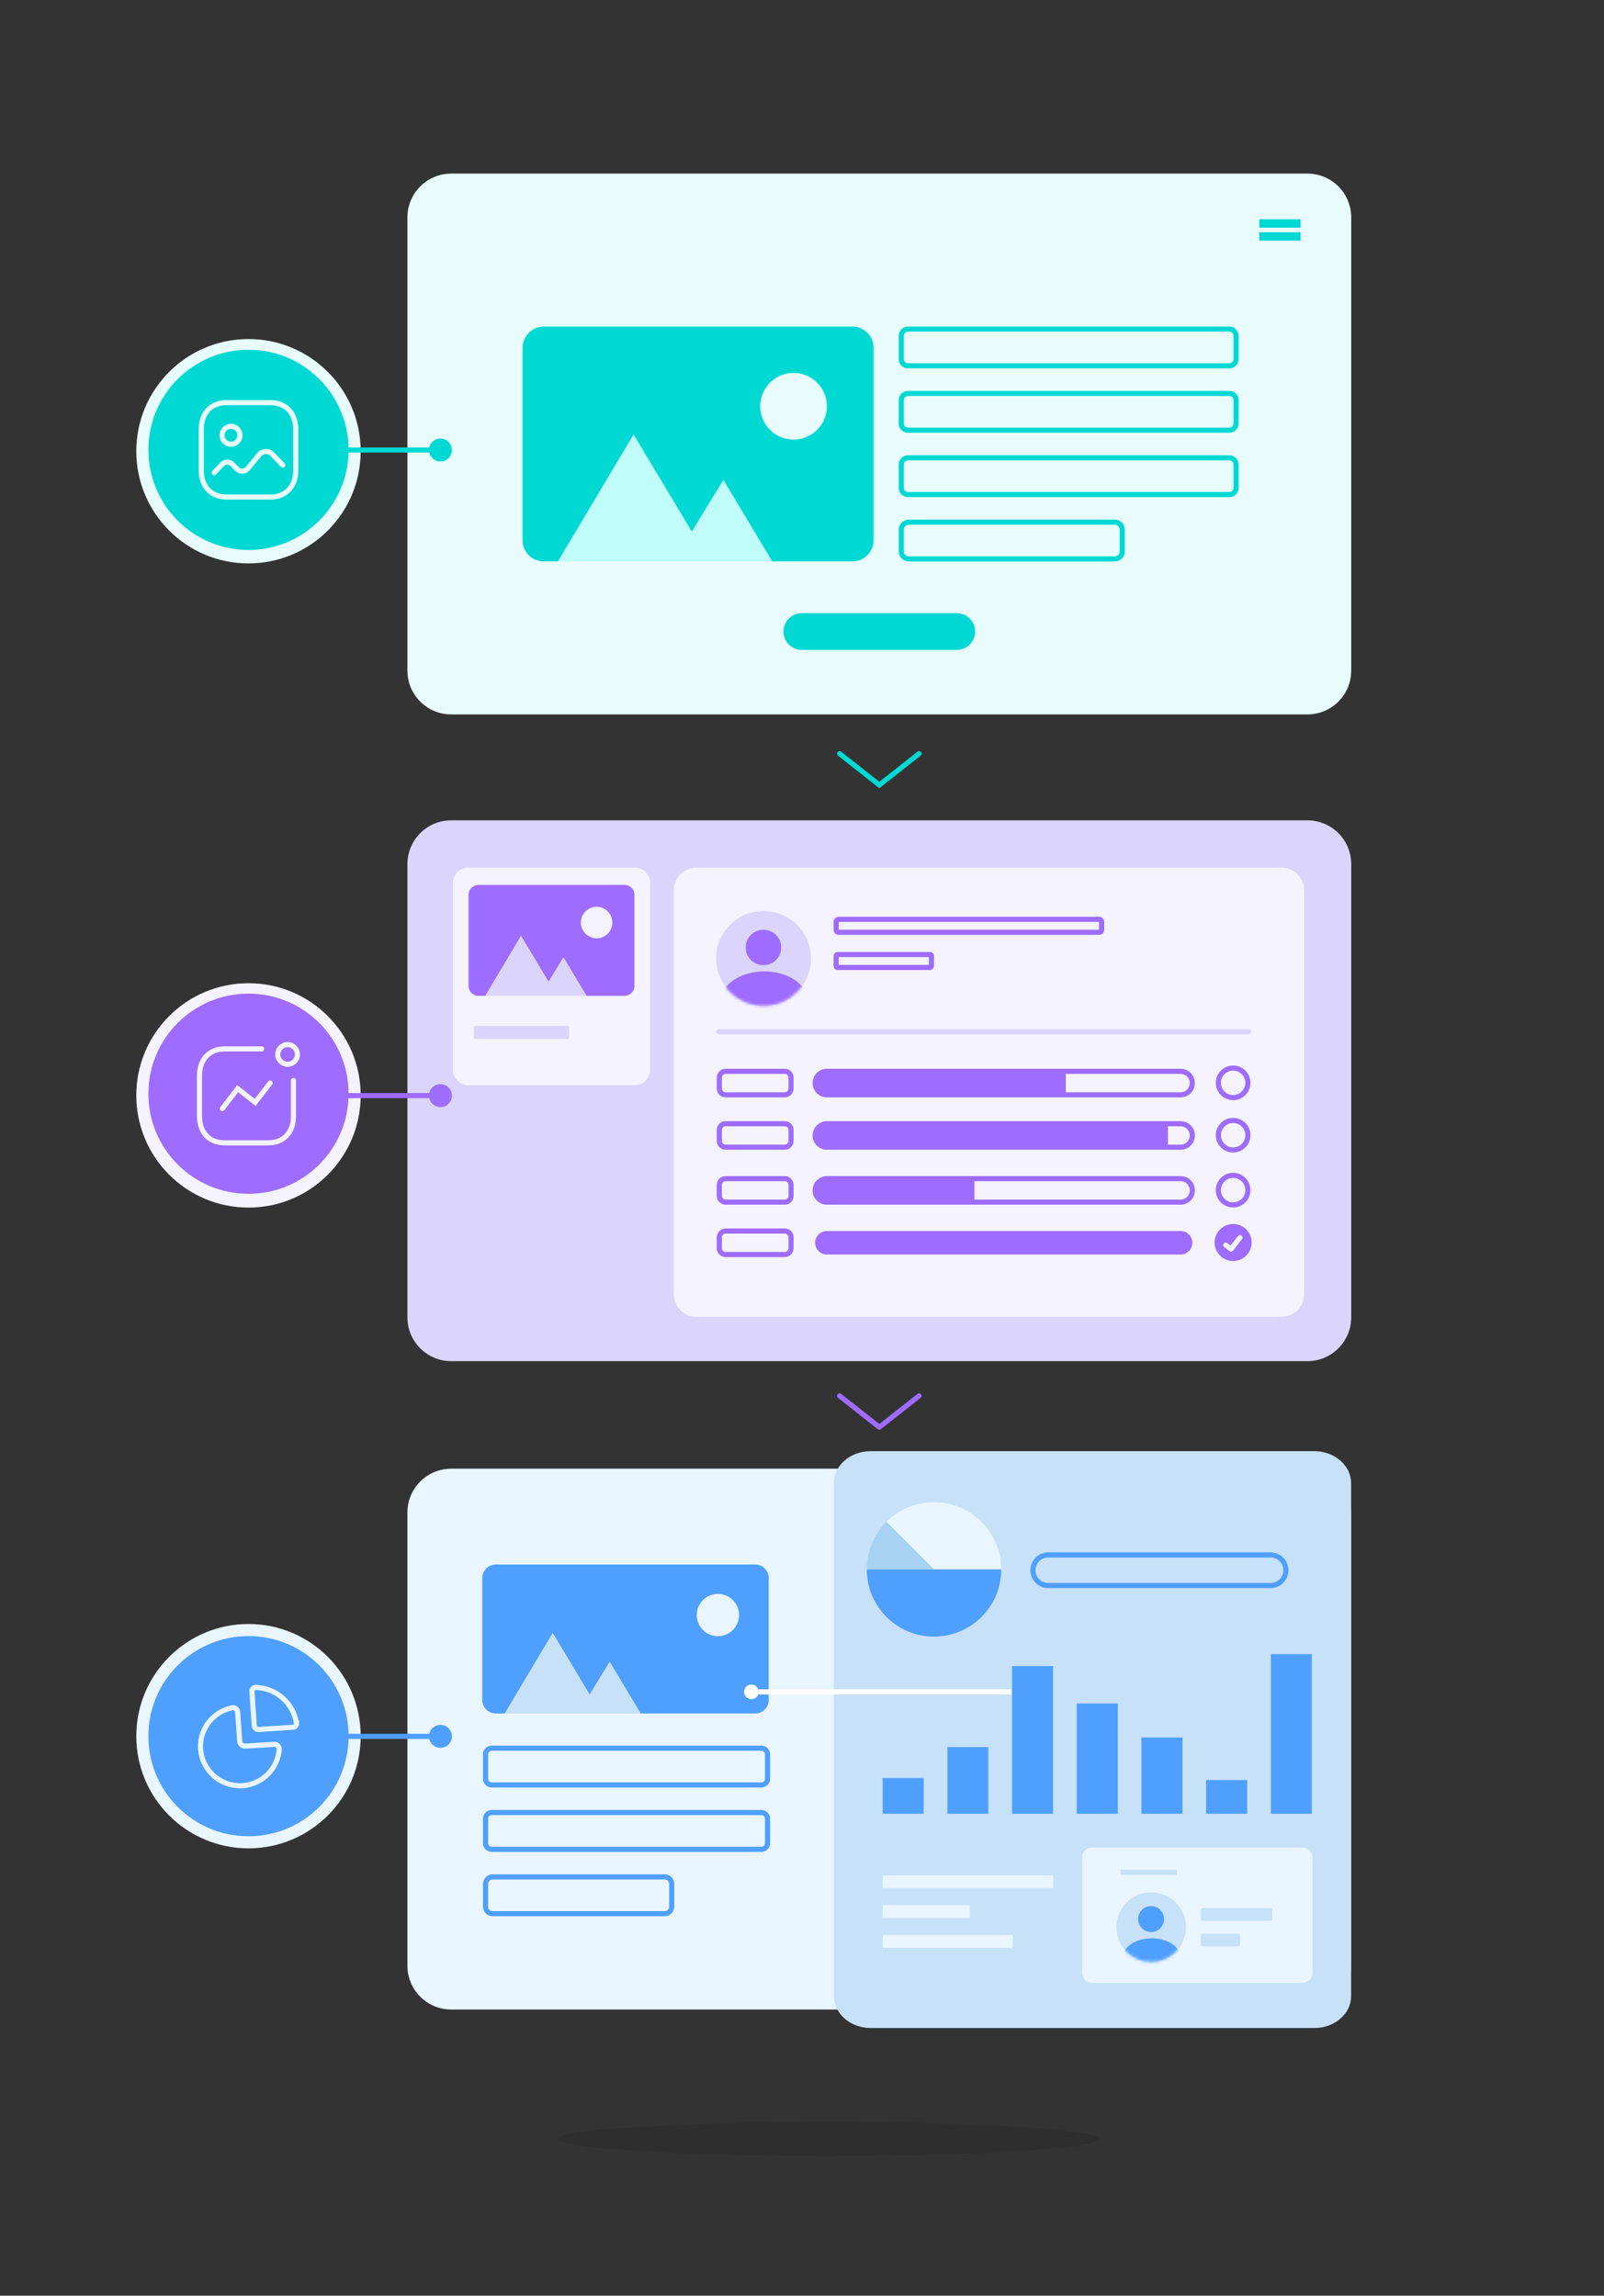 <svg width="554" height="793" viewBox="0 0 554 793" fill="none" xmlns="http://www.w3.org/2000/svg">
<rect x="0" y="0" width="554" height="793" fill="#333333" stroke="none"/>
<g id="Layer_1" clip-path="url(#clip0_801_746)">
<path id="Vector" d="M85.823 638.476C107.224 638.476 124.574 621.127 124.574 599.725C124.574 578.324 107.224 560.975 85.823 560.975C64.422 560.975 47.072 578.324 47.072 599.725C47.072 621.127 64.422 638.476 85.823 638.476Z" fill="#E9F6FF"/>
<path id="Vector_2" d="M85.823 417.135C107.224 417.135 124.574 399.786 124.574 378.385C124.574 356.983 107.224 339.634 85.823 339.634C64.422 339.634 47.072 356.983 47.072 378.385C47.072 399.786 64.422 417.135 85.823 417.135Z" fill="#F5F3FF"/>
<path id="Vector_3" d="M85.823 194.619C107.224 194.619 124.574 177.269 124.574 155.868C124.574 134.466 107.224 117.117 85.823 117.117C64.422 117.117 47.072 134.466 47.072 155.868C47.072 177.269 64.422 194.619 85.823 194.619Z" fill="#E8FCFB"/>
<path id="Vector_4" d="M451.572 59.968L155.834 59.968C147.484 59.968 140.715 66.737 140.715 75.087L140.715 231.663C140.715 240.013 147.484 246.782 155.834 246.782L451.572 246.782C459.923 246.782 466.692 240.013 466.692 231.663L466.692 75.087C466.692 66.737 459.923 59.968 451.572 59.968Z" fill="#E8FCFB">
                                    <animate attributeName="d" values="M451.572 59.968L155.834 59.968C147.484 59.968 140.715 66.737 140.715 75.087L140.715 231.663C140.715 240.013 147.484 246.782 155.834 246.782L451.572 246.782C459.923 246.782 466.692 240.013 466.692 231.663L466.692 75.087C466.692 66.737 459.923 59.968 451.572 59.968Z;M449.112 60L157.888 60C149.666 60 143 66.776 143 75.134L143 231.866C143 240.224 149.666 247 157.888 247L449.112 247C457.334 247 464 240.224 464 231.866L464 75.134C464 66.776 457.334 60 449.112 60Z;M451.572 59.968L155.834 59.968C147.484 59.968 140.715 66.737 140.715 75.087L140.715 231.663C140.715 240.013 147.484 246.782 155.834 246.782L451.572 246.782C459.923 246.782 466.692 240.013 466.692 231.663L466.692 75.087C466.692 66.737 459.923 59.968 451.572 59.968Z" begin="0s" dur="4s" repeatCount="indefinite" fill="freeze" calcMode="linear" keyTimes="0;0.5;1"/></path>
<path id="Vector_5" d="M449.185 75.723L434.963 75.723L434.963 78.654L449.185 78.654L449.185 75.723Z" fill="#00D9D3">
                                    <animate attributeName="d" values="M449.185 75.723L434.963 75.723L434.963 78.654L449.185 78.654L449.185 75.723Z;M449 76L432 76L432 79L449 79L449 76Z;M449.185 75.723L434.963 75.723L434.963 78.654L449.185 78.654L449.185 75.723Z" begin="0s" dur="4s" repeatCount="indefinite" fill="freeze" calcMode="linear" keyTimes="0;0.5;1"/></path>
<path id="Vector_6" d="M449.185 80.205L434.963 80.205L434.963 83.137L449.185 83.137L449.185 80.205Z" fill="#00D9D3">
                                    <animate attributeName="d" values="M449.185 80.205L434.963 80.205L434.963 83.137L449.185 83.137L449.185 80.205Z;M449 80L432 80L432 83L449 83L449 80Z;M449.185 80.205L434.963 80.205L434.963 83.137L449.185 83.137L449.185 80.205Z" begin="0s" dur="4s" repeatCount="indefinite" fill="freeze" calcMode="linear" keyTimes="0;0.5;1"/></path>
<path id="Vector_7" d="M294.434 112.825L187.781 112.825C183.752 112.825 180.486 116.091 180.486 120.12L180.486 186.626C180.486 190.655 183.752 193.921 187.781 193.921L192.736 193.921L218.832 150.153L238.942 183.695L249.845 165.835L266.685 193.921L294.432 193.921C298.461 193.921 301.727 190.655 301.727 186.626L301.727 120.12C301.727 116.091 298.463 112.825 294.434 112.825Z" fill="#00D9D3">
                                    <animate attributeName="d" values="M294.434 112.825L187.781 112.825C183.752 112.825 180.486 116.091 180.486 120.12L180.486 186.626C180.486 190.655 183.752 193.921 187.781 193.921L192.736 193.921L218.832 150.153L238.942 183.695L249.845 165.835L266.685 193.921L294.432 193.921C298.461 193.921 301.727 190.655 301.727 186.626L301.727 120.12C301.727 116.091 298.463 112.825 294.434 112.825Z;M294.662 104L187.34 104C183.286 104 180 107.624 180 112.096L180 185.904C180 190.376 183.286 194 187.34 194L192.326 194L218.586 145.427L238.822 182.651L249.793 162.83L266.739 194L294.66 194C298.714 194 302 190.376 302 185.904L302 112.096C302 107.624 298.716 104 294.662 104Z;M294.434 112.825L187.781 112.825C183.752 112.825 180.486 116.091 180.486 120.12L180.486 186.626C180.486 190.655 183.752 193.921 187.781 193.921L192.736 193.921L218.832 150.153L238.942 183.695L249.845 165.835L266.685 193.921L294.432 193.921C298.461 193.921 301.727 190.655 301.727 186.626L301.727 120.12C301.727 116.091 298.463 112.825 294.434 112.825Z" begin="0s" dur="4s" repeatCount="indefinite" fill="freeze" calcMode="linear" keyTimes="0;0.5;1"/></path>
<path id="Vector_8" d="M276.672 151.554C282.87 150.121 286.732 143.935 285.299 137.737C283.865 131.54 277.679 127.677 271.482 129.111C265.284 130.544 261.422 136.73 262.855 142.928C264.288 149.125 270.474 152.988 276.672 151.554Z" fill="#E8FCFB">
                                    <animate attributeName="d" values="M276.672 151.554C282.87 150.121 286.732 143.935 285.299 137.737C283.865 131.54 277.679 127.677 271.482 129.111C265.284 130.544 261.422 136.73 262.855 142.928C264.288 149.125 270.474 152.988 276.672 151.554Z;M277.378 154.606C285.262 152.783 290.175 144.914 288.351 137.031C286.528 129.148 278.659 124.235 270.776 126.058C262.893 127.881 257.98 135.75 259.803 143.633C261.626 151.517 269.495 156.43 277.378 154.606Z;M276.672 151.554C282.87 150.121 286.732 143.935 285.299 137.737C283.865 131.54 277.679 127.677 271.482 129.111C265.284 130.544 261.422 136.73 262.855 142.928C264.288 149.125 270.474 152.988 276.672 151.554Z" begin="0s" dur="4s" repeatCount="indefinite" fill="freeze" calcMode="linear" keyTimes="0;0.5;1"/></path>
<path id="Vector_9" d="M238.942 183.695L218.833 150.153L192.734 193.921L266.686 193.921L249.845 165.835L238.942 183.695Z" fill="#C0FCF9">
                                    <animate attributeName="d" values="M238.942 183.695L218.833 150.153L192.734 193.921L266.686 193.921L249.845 165.835L238.942 183.695Z;M240.237 181.149L217.939 139L189 194L271 194L252.327 158.706L240.237 181.149Z;M238.942 183.695L218.833 150.153L192.734 193.921L266.686 193.921L249.845 165.835L238.942 183.695Z" begin="0s" dur="4s" repeatCount="indefinite" fill="freeze" calcMode="linear" keyTimes="0;0.5;1"/></path>
<path id="Vector_10" d="M424.596 113.676L313.608 113.676C312.322 113.676 311.279 114.719 311.279 116.005L311.279 124.047C311.279 125.333 312.322 126.376 313.608 126.376L424.596 126.376C425.883 126.376 426.925 125.333 426.925 124.047L426.925 116.005C426.925 114.719 425.883 113.676 424.596 113.676Z" stroke="#00D9D3" stroke-width="1.767" stroke-miterlimit="10">
                                    <animate attributeName="d" values="M424.596 113.676L313.608 113.676C312.322 113.676 311.279 114.719 311.279 116.005L311.279 124.047C311.279 125.333 312.322 126.376 313.608 126.376L424.596 126.376C425.883 126.376 426.925 125.333 426.925 124.047L426.925 116.005C426.925 114.719 425.883 113.676 424.596 113.676Z;M411.926 114L313.074 114C311.929 114 311 114.985 311 116.201L311 123.799C311 125.015 311.929 126 313.074 126L411.926 126C413.071 126 414 125.015 414 123.799L414 116.201C414 114.985 413.071 114 411.926 114Z;M424.596 113.676L313.608 113.676C312.322 113.676 311.279 114.719 311.279 116.005L311.279 124.047C311.279 125.333 312.322 126.376 313.608 126.376L424.596 126.376C425.883 126.376 426.925 125.333 426.925 124.047L426.925 116.005C426.925 114.719 425.883 113.676 424.596 113.676Z" begin="0s" dur="4s" repeatCount="indefinite" fill="freeze" calcMode="linear" keyTimes="0;0.5;1"/></path>
<path id="Vector_11" d="M424.596 135.908H313.608C312.322 135.908 311.279 136.951 311.279 138.237V146.279C311.279 147.566 312.322 148.608 313.608 148.608H424.596C425.883 148.608 426.925 147.566 426.925 146.279V138.237C426.925 136.951 425.883 135.908 424.596 135.908Z" stroke="#00D9D3" stroke-width="1.767" stroke-miterlimit="10"/>
<path id="Vector_12" d="M424.596 158.14L313.608 158.14C312.322 158.14 311.279 159.182 311.279 160.469L311.279 168.511C311.279 169.797 312.322 170.84 313.608 170.84L424.596 170.84C425.883 170.84 426.925 169.797 426.925 168.511L426.925 160.469C426.925 159.182 425.883 158.14 424.596 158.14Z" stroke="#00D9D3" stroke-width="1.767" stroke-miterlimit="10">
                                    <animate attributeName="d" values="M424.596 158.14L313.608 158.14C312.322 158.14 311.279 159.182 311.279 160.469L311.279 168.511C311.279 169.797 312.322 170.84 313.608 170.84L424.596 170.84C425.883 170.84 426.925 169.797 426.925 168.511L426.925 160.469C426.925 159.182 425.883 158.14 424.596 158.14Z;M411.926 158L313.074 158C311.929 158 311 159.067 311 160.384L311 168.616C311 169.933 311.929 171 313.074 171L411.926 171C413.071 171 414 169.933 414 168.616L414 160.384C414 159.067 413.071 158 411.926 158Z;M424.596 158.14L313.608 158.14C312.322 158.14 311.279 159.182 311.279 160.469L311.279 168.511C311.279 169.797 312.322 170.84 313.608 170.84L424.596 170.84C425.883 170.84 426.925 169.797 426.925 168.511L426.925 160.469C426.925 159.182 425.883 158.14 424.596 158.14Z" begin="0s" dur="4s" repeatCount="indefinite" fill="freeze" calcMode="linear" keyTimes="0;0.5;1"/></path>
<path id="Vector_13" d="M384.982 180.372L313.919 180.372C312.461 180.372 311.279 181.554 311.279 183.012L311.279 190.432C311.279 191.89 312.461 193.072 313.919 193.072L384.982 193.072C386.44 193.072 387.622 191.89 387.622 190.432L387.622 183.012C387.622 181.554 386.44 180.372 384.982 180.372Z" stroke="#00D9D3" stroke-width="1.767" stroke-miterlimit="10">
                                    <animate attributeName="d" values="M384.982 180.372L313.919 180.372C312.461 180.372 311.279 181.554 311.279 183.012L311.279 190.432C311.279 191.89 312.461 193.072 313.919 193.072L384.982 193.072C386.44 193.072 387.622 191.89 387.622 190.432L387.622 183.012C387.622 181.554 386.44 180.372 384.982 180.372Z;M394.026 180L313.974 180C312.332 180 311 181.21 311 182.702L311 190.298C311 191.79 312.332 193 313.974 193L394.026 193C395.668 193 397 191.79 397 190.298L397 182.702C397 181.21 395.668 180 394.026 180Z;M384.982 180.372L313.919 180.372C312.461 180.372 311.279 181.554 311.279 183.012L311.279 190.432C311.279 191.89 312.461 193.072 313.919 193.072L384.982 193.072C386.44 193.072 387.622 191.89 387.622 190.432L387.622 183.012C387.622 181.554 386.44 180.372 384.982 180.372Z" begin="0s" dur="4s" repeatCount="indefinite" fill="freeze" calcMode="linear" keyTimes="0;0.5;1"/></path>
<path id="Vector_14" d="M330.452 211.797L276.954 211.797C273.447 211.797 270.604 214.64 270.604 218.147C270.604 221.654 273.447 224.497 276.954 224.497L330.452 224.497C333.959 224.497 336.803 221.654 336.803 218.147C336.803 214.64 333.959 211.797 330.452 211.797Z" fill="#00D9D3">
                                    <animate attributeName="d" values="M330.452 211.797L276.954 211.797C273.447 211.797 270.604 214.64 270.604 218.147C270.604 221.654 273.447 224.497 276.954 224.497L330.452 224.497C333.959 224.497 336.803 221.654 336.803 218.147C336.803 214.64 333.959 211.797 330.452 211.797Z;M332.188 212L274.812 212C271.05 212 268 214.686 268 218C268 221.314 271.05 224 274.812 224L332.188 224C335.95 224 339 221.314 339 218C339 214.686 335.95 212 332.188 212Z;M330.452 211.797L276.954 211.797C273.447 211.797 270.604 214.64 270.604 218.147C270.604 221.654 273.447 224.497 276.954 224.497L330.452 224.497C333.959 224.497 336.803 221.654 336.803 218.147C336.803 214.64 333.959 211.797 330.452 211.797Z" begin="0s" dur="4s" repeatCount="indefinite" fill="freeze" calcMode="linear" keyTimes="0;0.5;1"/></path>
<path id="Vector_15" d="M451.572 283.367L155.834 283.367C147.484 283.367 140.715 290.136 140.715 298.486L140.715 455.062C140.715 463.412 147.484 470.182 155.834 470.182L451.572 470.182C459.923 470.182 466.692 463.412 466.692 455.062L466.692 298.486C466.692 290.136 459.923 283.367 451.572 283.367Z" fill="#DBD4FC">
                                    <animate attributeName="d" values="M451.572 283.367L155.834 283.367C147.484 283.367 140.715 290.136 140.715 298.486L140.715 455.062C140.715 463.412 147.484 470.182 155.834 470.182L451.572 470.182C459.923 470.182 466.692 463.412 466.692 455.062L466.692 298.486C466.692 290.136 459.923 283.367 451.572 283.367Z;M451.88 281L156.12 281C147.77 281 141 287.957 141 296.539L141 457.461C141 466.043 147.77 473 156.12 473L451.88 473C460.23 473 467 466.043 467 457.461L467 296.539C467 287.957 460.23 281 451.88 281Z;M451.572 283.367L155.834 283.367C147.484 283.367 140.715 290.136 140.715 298.486L140.715 455.062C140.715 463.412 147.484 470.182 155.834 470.182L451.572 470.182C459.923 470.182 466.692 463.412 466.692 455.062L466.692 298.486C466.692 290.136 459.923 283.367 451.572 283.367Z" begin="0s" dur="4s" repeatCount="indefinite" fill="freeze" calcMode="linear" keyTimes="0;0.5;1"/></path>
<path id="Vector_16" d="M219.274 299.715L161.692 299.715C158.783 299.715 156.426 302.072 156.426 304.981L156.426 369.565C156.426 372.473 158.783 374.831 161.692 374.831L219.274 374.831C222.183 374.831 224.54 372.473 224.54 369.565L224.54 304.981C224.54 302.072 222.183 299.715 219.274 299.715Z" fill="#F5F3FF">
                                    <animate attributeName="d" values="M219.274 299.715L161.692 299.715C158.783 299.715 156.426 302.072 156.426 304.981L156.426 369.565C156.426 372.473 158.783 374.831 161.692 374.831L219.274 374.831C222.183 374.831 224.54 372.473 224.54 369.565L224.54 304.981C224.54 302.072 222.183 299.715 219.274 299.715Z;M219.666 300L161.334 300C158.388 300 156 302.888 156 306.45L156 385.55C156 389.112 158.388 392 161.334 392L219.666 392C222.612 392 225 389.112 225 385.55L225 306.45C225 302.888 222.612 300 219.666 300Z;M219.274 299.715L161.692 299.715C158.783 299.715 156.426 302.072 156.426 304.981L156.426 369.565C156.426 372.473 158.783 374.831 161.692 374.831L219.274 374.831C222.183 374.831 224.54 372.473 224.54 369.565L224.54 304.981C224.54 302.072 222.183 299.715 219.274 299.715Z" begin="0s" dur="4s" repeatCount="indefinite" fill="freeze" calcMode="linear" keyTimes="0;0.5;1"/></path>
<path id="Vector_17" d="M442.666 299.715L240.474 299.715C236.189 299.715 232.715 303.189 232.715 307.474L232.715 447.091C232.715 451.376 236.189 454.85 240.474 454.85L442.666 454.85C446.951 454.85 450.425 451.376 450.425 447.091L450.425 307.474C450.425 303.189 446.951 299.715 442.666 299.715Z" fill="#F5F3FF">
                                    <animate attributeName="d" values="M442.666 299.715L240.474 299.715C236.189 299.715 232.715 303.189 232.715 307.474L232.715 447.091C232.715 451.376 236.189 454.85 240.474 454.85L442.666 454.85C446.951 454.85 450.425 451.376 450.425 447.091L450.425 307.474C450.425 303.189 446.951 299.715 442.666 299.715Z;M442.266 298L240.734 298C236.463 298 233 301.56 233 305.953L233 449.047C233 453.439 236.463 457 240.734 457L442.266 457C446.537 457 450 453.439 450 449.047L450 305.953C450 301.56 446.537 298 442.266 298Z;M442.666 299.715L240.474 299.715C236.189 299.715 232.715 303.189 232.715 307.474L232.715 447.091C232.715 451.376 236.189 454.85 240.474 454.85L442.666 454.85C446.951 454.85 450.425 451.376 450.425 447.091L450.425 307.474C450.425 303.189 446.951 299.715 442.666 299.715Z" begin="0s" dur="4s" repeatCount="indefinite" fill="freeze" calcMode="linear" keyTimes="0;0.5;1"/></path>
<path id="Vector_18" d="M368.101 378.187L285.604 378.187C283.363 378.187 281.545 376.371 281.545 374.128C281.545 371.888 283.361 370.069 285.604 370.069L368.101 370.069L368.101 378.186L368.101 378.187Z" fill="#9E6CFF">
                                    <animate attributeName="d" values="M368.101 378.187L285.604 378.187C283.363 378.187 281.545 376.371 281.545 374.128C281.545 371.888 283.361 370.069 285.604 370.069L368.101 370.069L368.101 378.186L368.101 378.187Z;M393 378L287.205 378C284.332 378 282 376.21 282 374C282 371.792 284.33 370 287.205 370L393 370L393 377.998L393 378Z;M368.101 378.187L285.604 378.187C283.363 378.187 281.545 376.371 281.545 374.128C281.545 371.888 283.361 370.069 285.604 370.069L368.101 370.069L368.101 378.186L368.101 378.187Z" begin="0s" dur="4s" repeatCount="indefinite" fill="freeze" calcMode="linear" keyTimes="0;0.5;1"/></path>
<path id="Vector_19" d="M407.755 370.071H285.604C283.362 370.071 281.545 371.888 281.545 374.129C281.545 376.371 283.362 378.188 285.604 378.188H407.755C409.996 378.188 411.814 376.371 411.814 374.129C411.814 371.888 409.996 370.071 407.755 370.071Z" stroke="#9E6CFF" stroke-width="1.767" stroke-miterlimit="10"/>
<path id="Vector_20" d="M271.052 370.071L250.614 370.071C249.418 370.071 248.449 371.04 248.449 372.236L248.449 376.023C248.449 377.218 249.418 378.188 250.614 378.188L271.052 378.188C272.248 378.188 273.217 377.218 273.217 376.023L273.217 372.236C273.217 371.04 272.248 370.071 271.052 370.071Z" stroke="#9E6CFF" stroke-width="1.767" stroke-miterlimit="10">
                                    <animate attributeName="d" values="M271.052 370.071L250.614 370.071C249.418 370.071 248.449 371.04 248.449 372.236L248.449 376.023C248.449 377.218 249.418 378.188 250.614 378.188L271.052 378.188C272.248 378.188 273.217 377.218 273.217 376.023L273.217 372.236C273.217 371.04 272.248 370.071 271.052 370.071Z;M271.165 370L253.835 370C252.822 370 252 370.955 252 372.134L252 375.866C252 377.045 252.822 378 253.835 378L271.165 378C272.178 378 273 377.045 273 375.866L273 372.134C273 370.955 272.178 370 271.165 370Z;M271.052 370.071L250.614 370.071C249.418 370.071 248.449 371.04 248.449 372.236L248.449 376.023C248.449 377.218 249.418 378.188 250.614 378.188L271.052 378.188C272.248 378.188 273.217 377.218 273.217 376.023L273.217 372.236C273.217 371.04 272.248 370.071 271.052 370.071Z" begin="0s" dur="4s" repeatCount="indefinite" fill="freeze" calcMode="linear" keyTimes="0;0.5;1"/></path>
<path id="Vector_21" d="M425.904 379.146C428.723 379.146 431.008 376.861 431.008 374.043C431.008 371.224 428.723 368.939 425.904 368.939C423.086 368.939 420.801 371.224 420.801 374.043C420.801 376.861 423.086 379.146 425.904 379.146Z" stroke="#9E6CFF" stroke-width="1.767" stroke-miterlimit="10"/>
<path id="Vector_22" d="M379.633 317.576L289.638 317.576C289.176 317.576 288.801 317.951 288.801 318.414L288.801 321.208C288.801 321.67 289.176 322.045 289.638 322.045L379.633 322.045C380.096 322.045 380.471 321.67 380.471 321.208L380.471 318.414C380.471 317.951 380.096 317.576 379.633 317.576Z" stroke="#9E6CFF" stroke-width="1.767" stroke-miterlimit="10">
                                    <animate attributeName="d" values="M379.633 317.576L289.638 317.576C289.176 317.576 288.801 317.951 288.801 318.414L288.801 321.208C288.801 321.67 289.176 322.045 289.638 322.045L379.633 322.045C380.096 322.045 380.471 321.67 380.471 321.208L380.471 318.414C380.471 317.951 380.096 317.576 379.633 317.576Z;M356.379 318L289.621 318C289.278 318 289 318.336 289 318.75L289 321.25C289 321.664 289.278 322 289.621 322L356.379 322C356.722 322 357 321.664 357 321.25L357 318.75C357 318.336 356.722 318 356.379 318Z;M379.633 317.576L289.638 317.576C289.176 317.576 288.801 317.951 288.801 318.414L288.801 321.208C288.801 321.67 289.176 322.045 289.638 322.045L379.633 322.045C380.096 322.045 380.471 321.67 380.471 321.208L380.471 318.414C380.471 317.951 380.096 317.576 379.633 317.576Z" begin="0s" dur="4s" repeatCount="indefinite" fill="freeze" calcMode="linear" keyTimes="0;0.5;1"/></path>
<path id="Vector_23" d="M321.206 329.72L289.303 329.72C289.025 329.72 288.801 329.944 288.801 330.222L288.801 333.687C288.801 333.964 289.025 334.189 289.303 334.189L321.206 334.189C321.483 334.189 321.708 333.964 321.708 333.687L321.708 330.222C321.708 329.944 321.483 329.72 321.206 329.72Z" stroke="#9E6CFF" stroke-width="1.767" stroke-miterlimit="10">
                                    <animate attributeName="d" values="M321.206 329.72L289.303 329.72C289.025 329.72 288.801 329.944 288.801 330.222L288.801 333.687C288.801 333.964 289.025 334.189 289.303 334.189L321.206 334.189C321.483 334.189 321.708 333.964 321.708 333.687L321.708 330.222C321.708 329.944 321.483 329.72 321.206 329.72Z;M389.444 330L290.556 330C289.696 330 289 330.201 289 330.449L289 333.551C289 333.799 289.696 334 290.556 334L389.444 334C390.304 334 391 333.799 391 333.551L391 330.449C391 330.201 390.304 330 389.444 330Z;M321.206 329.72L289.303 329.72C289.025 329.72 288.801 329.944 288.801 330.222L288.801 333.687C288.801 333.964 289.025 334.189 289.303 334.189L321.206 334.189C321.483 334.189 321.708 333.964 321.708 333.687L321.708 330.222C321.708 329.944 321.483 329.72 321.206 329.72Z" begin="0s" dur="4s" repeatCount="indefinite" fill="freeze" calcMode="linear" keyTimes="0;0.5;1"/></path>
<path id="Vector_24" d="M196.042 354.4L164.139 354.4C163.861 354.4 163.637 354.625 163.637 354.902L163.637 358.368C163.637 358.645 163.861 358.869 164.139 358.869L196.042 358.869C196.319 358.869 196.544 358.645 196.544 358.368L196.544 354.902C196.544 354.625 196.319 354.4 196.042 354.4Z" fill="#DBD4FC">
                                    <animate attributeName="d" values="M196.042 354.4L164.139 354.4C163.861 354.4 163.637 354.625 163.637 354.902L163.637 358.368C163.637 358.645 163.861 358.869 164.139 358.869L196.042 358.869C196.319 358.869 196.544 358.645 196.544 358.368L196.544 354.902C196.544 354.625 196.319 354.4 196.042 354.4Z;M218.161 354L164.839 354C164.376 354 164 354.251 164 354.562L164 358.439C164 358.749 164.376 359 164.839 359L218.161 359C218.624 359 219 358.749 219 358.439L219 354.562C219 354.251 218.624 354 218.161 354Z;M196.042 354.4L164.139 354.4C163.861 354.4 163.637 354.625 163.637 354.902L163.637 358.368C163.637 358.645 163.861 358.869 164.139 358.869L196.042 358.869C196.319 358.869 196.544 358.645 196.544 358.368L196.544 354.902C196.544 354.625 196.319 354.4 196.042 354.4Z" begin="0s" dur="4s" repeatCount="indefinite" fill="freeze" calcMode="linear" keyTimes="0;0.5;1"/></path>
<path id="Vector_25" d="M403.399 396.281L287.262 396.281C284.106 396.281 281.549 394.465 281.549 392.222C281.549 389.981 284.108 388.163 287.262 388.163L403.399 388.163L403.399 396.279L403.399 396.281Z" fill="#9E6CFF">
                                    <animate attributeName="d" values="M403.399 396.281L287.262 396.281C284.106 396.281 281.549 394.465 281.549 392.222C281.549 389.981 284.108 388.163 287.262 388.163L403.399 388.163L403.399 396.279L403.399 396.281Z;M385 396L286.829 396C284.161 396 282 394.21 282 392C282 389.792 284.163 388 286.829 388L385 388L385 395.998L385 396Z;M403.399 396.281L287.262 396.281C284.106 396.281 281.549 394.465 281.549 392.222C281.549 389.981 284.108 388.163 287.262 388.163L403.399 388.163L403.399 396.279L403.399 396.281Z" begin="0s" dur="4s" repeatCount="indefinite" fill="freeze" calcMode="linear" keyTimes="0;0.5;1"/></path>
<path id="Vector_26" d="M407.755 388.165H285.604C283.362 388.165 281.545 389.982 281.545 392.223C281.545 394.464 283.362 396.281 285.604 396.281H407.755C409.996 396.281 411.814 394.464 411.814 392.223C411.814 389.982 409.996 388.165 407.755 388.165Z" stroke="#9E6CFF" stroke-width="1.767" stroke-miterlimit="10"/>
<path id="Vector_27" d="M271.052 388.165H250.614C249.418 388.165 248.449 389.134 248.449 390.33V394.117C248.449 395.312 249.418 396.281 250.614 396.281H271.052C272.248 396.281 273.217 395.312 273.217 394.117V390.33C273.217 389.134 272.248 388.165 271.052 388.165Z" stroke="#9E6CFF" stroke-width="1.767" stroke-miterlimit="10"/>
<path id="Vector_28" d="M425.904 397.24C428.723 397.24 431.008 394.955 431.008 392.137C431.008 389.318 428.723 387.033 425.904 387.033C423.086 387.033 420.801 389.318 420.801 392.137C420.801 394.955 423.086 397.24 425.904 397.24Z" stroke="#9E6CFF" stroke-width="1.767" stroke-miterlimit="10"/>
<path id="Vector_29" d="M336.541 415.257L284.123 415.257C282.699 415.257 281.545 413.44 281.545 411.198C281.545 408.957 282.699 407.139 284.123 407.139L336.541 407.139L336.541 415.257Z" fill="#9E6CFF">
                                    <animate attributeName="d" values="M336.541 415.257L284.123 415.257C282.699 415.257 281.545 413.44 281.545 411.198C281.545 408.957 282.699 407.139 284.123 407.139L336.541 407.139L336.541 415.257Z;M359 415L285.61 415C283.616 415 282 413.21 282 411C282 408.792 283.616 407 285.61 407L359 407L359 415Z;M336.541 415.257L284.123 415.257C282.699 415.257 281.545 413.44 281.545 411.198C281.545 408.957 282.699 407.139 284.123 407.139L336.541 407.139L336.541 415.257Z" begin="0s" dur="4s" repeatCount="indefinite" fill="freeze" calcMode="linear" keyTimes="0;0.5;1"/></path>
<path id="Vector_30" d="M407.755 407.141H285.604C283.362 407.141 281.545 408.958 281.545 411.199C281.545 413.44 283.362 415.257 285.604 415.257H407.755C409.996 415.257 411.814 413.44 411.814 411.199C411.814 408.958 409.996 407.141 407.755 407.141Z" stroke="#9E6CFF" stroke-width="1.767" stroke-miterlimit="10"/>
<path id="Vector_31" d="M271.052 407.141L250.614 407.141C249.418 407.141 248.449 408.11 248.449 409.305L248.449 413.092C248.449 414.288 249.418 415.257 250.614 415.257L271.052 415.257C272.248 415.257 273.217 414.288 273.217 413.092L273.217 409.305C273.217 408.11 272.248 407.141 271.052 407.141Z" stroke="#9E6CFF" stroke-width="1.767" stroke-miterlimit="10">
                                    <animate attributeName="d" values="M271.052 407.141L250.614 407.141C249.418 407.141 248.449 408.11 248.449 409.305L248.449 413.092C248.449 414.288 249.418 415.257 250.614 415.257L271.052 415.257C272.248 415.257 273.217 414.288 273.217 413.092L273.217 409.305C273.217 408.11 272.248 407.141 271.052 407.141Z;M271.165 407L253.835 407C252.822 407 252 407.955 252 409.134L252 412.866C252 414.045 252.822 415 253.835 415L271.165 415C272.178 415 273 414.045 273 412.866L273 409.134C273 407.955 272.178 407 271.165 407Z;M271.052 407.141L250.614 407.141C249.418 407.141 248.449 408.11 248.449 409.305L248.449 413.092C248.449 414.288 249.418 415.257 250.614 415.257L271.052 415.257C272.248 415.257 273.217 414.288 273.217 413.092L273.217 409.305C273.217 408.11 272.248 407.141 271.052 407.141Z" begin="0s" dur="4s" repeatCount="indefinite" fill="freeze" calcMode="linear" keyTimes="0;0.5;1"/></path>
<path id="Vector_32" d="M425.904 416.214C428.723 416.214 431.008 413.929 431.008 411.11C431.008 408.292 428.723 406.007 425.904 406.007C423.086 406.007 420.801 408.292 420.801 411.11C420.801 413.929 423.086 416.214 425.904 416.214Z" stroke="#9E6CFF" stroke-width="1.767" stroke-miterlimit="10"/>
<path id="Vector_33" d="M407.755 425.232H285.604C283.362 425.232 281.545 427.049 281.545 429.291C281.545 431.532 283.362 433.349 285.604 433.349H407.755C409.996 433.349 411.814 431.532 411.814 429.291C411.814 427.049 409.996 425.232 407.755 425.232Z" fill="#9E6CFF"/>
<path id="Vector_34" d="M271.052 425.232H250.614C249.418 425.232 248.449 426.202 248.449 427.397V431.184C248.449 432.38 249.418 433.349 250.614 433.349H271.052C272.248 433.349 273.217 432.38 273.217 431.184V427.397C273.217 426.202 272.248 425.232 271.052 425.232Z" stroke="#9E6CFF" stroke-width="1.767" stroke-miterlimit="10"/>
<path id="Vector_35" d="M425.905 435.598C429.437 435.598 432.3 432.735 432.3 429.203C432.3 425.671 429.437 422.808 425.905 422.808C422.373 422.808 419.51 425.671 419.51 429.203C419.51 432.735 422.373 435.598 425.905 435.598Z" fill="#9E6CFF">
                                    <animate attributeName="d" values="M425.905 435.598C429.437 435.598 432.3 432.735 432.3 429.203C432.3 425.671 429.437 422.808 425.905 422.808C422.373 422.808 419.51 425.671 419.51 429.203C419.51 432.735 422.373 435.598 425.905 435.598Z;M426 437C430.418 437 434 433.418 434 429C434 424.582 430.418 421 426 421C421.582 421 418 424.582 418 429C418 433.418 421.582 437 426 437Z;M425.905 435.598C429.437 435.598 432.3 432.735 432.3 429.203C432.3 425.671 429.437 422.808 425.905 422.808C422.373 422.808 419.51 425.671 419.51 429.203C419.51 432.735 422.373 435.598 425.905 435.598Z" begin="0s" dur="4s" repeatCount="indefinite" fill="freeze" calcMode="linear" keyTimes="0;0.5;1"/></path>
<path id="Vector_36" d="M263.731 347.432C272.776 347.432 280.108 340.099 280.108 331.054C280.108 322.009 272.776 314.677 263.731 314.677C254.686 314.677 247.354 322.009 247.354 331.054C247.354 340.099 254.686 347.432 263.731 347.432Z" fill="#DBD4FC"/>
<path id="Vector_37" d="M248.254 356.421H431.301" stroke="#DBD4FC" stroke-width="1.767" stroke-miterlimit="10" stroke-linecap="round"/>
<path id="Vector_38" d="M215.681 305.676H165.282C163.378 305.676 161.834 307.218 161.834 309.123V340.551C161.834 342.454 163.377 343.999 165.282 343.999H167.623L179.956 323.317L189.459 339.168L194.612 330.728L202.569 344.001H215.681C217.584 344.001 219.129 342.458 219.129 340.553V309.125C219.129 307.222 217.586 305.676 215.681 305.676Z" fill="#9E6CFF"/>
<path id="Vector_39" d="M207.289 323.975C210.217 323.297 212.042 320.374 211.365 317.446C210.688 314.517 207.765 312.692 204.836 313.369C201.907 314.047 200.082 316.97 200.76 319.898C201.437 322.827 204.36 324.652 207.289 323.975Z" fill="#F5F3FF">
                                    <animate attributeName="d" values="M207.289 323.975C210.217 323.297 212.042 320.374 211.365 317.446C210.688 314.517 207.765 312.692 204.836 313.369C201.907 314.047 200.082 316.97 200.76 319.898C201.437 322.827 204.36 324.652 207.289 323.975Z;M206.889 325.638C210.229 324.866 212.311 321.531 211.538 318.191C210.766 314.851 207.432 312.769 204.091 313.542C200.751 314.314 198.669 317.648 199.442 320.989C200.214 324.329 203.548 326.411 206.889 325.638Z;M207.289 323.975C210.217 323.297 212.042 320.374 211.365 317.446C210.688 314.517 207.765 312.692 204.836 313.369C201.907 314.047 200.082 316.97 200.76 319.898C201.437 322.827 204.36 324.652 207.289 323.975Z" begin="0s" dur="4s" repeatCount="indefinite" fill="freeze" calcMode="linear" keyTimes="0;0.5;1"/></path>
<path id="Vector_40" d="M189.459 339.164L179.956 323.313L167.623 343.996L202.569 343.996L194.612 330.723L189.459 339.164Z" fill="#DBD4FC">
                                    <animate attributeName="d" values="M189.459 339.164L179.956 323.313L167.623 343.996L202.569 343.996L194.612 330.723L189.459 339.164Z;M189.87 338.861L180.352 322L168 344L203 344L195.03 329.882L189.87 338.861Z;M189.459 339.164L179.956 323.313L167.623 343.996L202.569 343.996L194.612 330.723L189.459 339.164Z" begin="0s" dur="4s" repeatCount="indefinite" fill="freeze" calcMode="linear" keyTimes="0;0.5;1"/></path>
<path id="Vector_41" d="M423.352 430.09L425.209 431.469L428.255 427.524" stroke="#F5F3FF" stroke-width="1.767" stroke-linecap="round" stroke-linejoin="round"/>
<g id="Clip path group">
<mask id="mask0_801_746" style="mask-type:luminance" maskUnits="userSpaceOnUse" x="247" y="314" width="34" height="34">
<g id="clippath">
<path id="Vector_42" d="M263.729 347.432C272.774 347.432 280.107 340.099 280.107 331.054C280.107 322.009 272.774 314.677 263.729 314.677C254.684 314.677 247.352 322.009 247.352 331.054C247.352 340.099 254.684 347.432 263.729 347.432Z" fill="white">
                                    <animate attributeName="d" values="M263.729 347.432C272.774 347.432 280.107 340.099 280.107 331.054C280.107 322.009 272.774 314.677 263.729 314.677C254.684 314.677 247.352 322.009 247.352 331.054C247.352 340.099 254.684 347.432 263.729 347.432Z;M258.225 346.479C266.743 349.52 276.114 345.079 279.154 336.56C282.195 328.041 277.754 318.671 269.235 315.63C260.716 312.59 251.346 317.031 248.305 325.549C245.265 334.068 249.706 343.439 258.225 346.479Z;M263.729 347.432C272.774 347.432 280.107 340.099 280.107 331.054C280.107 322.009 272.774 314.677 263.729 314.677C254.684 314.677 247.352 322.009 247.352 331.054C247.352 340.099 254.684 347.432 263.729 347.432Z" begin="0s" dur="4s" repeatCount="indefinite" fill="freeze" calcMode="linear" keyTimes="0;0.5;1"/></path>
</g>

                                    </mask>
<g mask="url(#mask0_801_746)">
<g id="Group">
<path id="Vector_43" d="M263.68 333.407C267.061 333.407 269.801 330.666 269.801 327.285C269.801 323.905 267.061 321.164 263.68 321.164C260.299 321.164 257.559 323.905 257.559 327.285C257.559 330.666 260.299 333.407 263.68 333.407Z" fill="#9E6CFF">
                                    <animate attributeName="d" values="M263.68 333.407C267.061 333.407 269.801 330.666 269.801 327.285C269.801 323.905 267.061 321.164 263.68 321.164C260.299 321.164 257.559 323.905 257.559 327.285C257.559 330.666 260.299 333.407 263.68 333.407Z;M262.892 333.254C266.076 334.39 269.578 332.73 270.715 329.546C271.851 326.362 270.191 322.86 267.007 321.724C263.823 320.587 260.321 322.247 259.185 325.431C258.048 328.615 259.708 332.117 262.892 333.254Z;M263.68 333.407C267.061 333.407 269.801 330.666 269.801 327.285C269.801 323.905 267.061 321.164 263.68 321.164C260.299 321.164 257.559 323.905 257.559 327.285C257.559 330.666 260.299 333.407 263.68 333.407Z" begin="0s" dur="4s" repeatCount="indefinite" fill="freeze" calcMode="linear" keyTimes="0;0.5;1"/></path>
<path id="Vector_44" d="M263.975 355.576C272.189 355.576 278.847 351.095 278.847 345.569C278.847 340.042 272.189 335.562 263.975 335.562C255.762 335.562 249.104 340.042 249.104 345.569C249.104 351.095 255.762 355.576 263.975 355.576Z" fill="#9E6CFF">
                                    <animate attributeName="d" values="M263.975 355.576C272.189 355.576 278.847 351.095 278.847 345.569C278.847 340.042 272.189 335.562 263.975 335.562C255.762 335.562 249.104 340.042 249.104 345.569C249.104 351.095 255.762 355.576 263.975 355.576Z;M255.718 354.231C263.454 356.992 271.231 355.011 273.089 349.806C274.946 344.601 270.182 338.143 262.446 335.382C254.71 332.621 246.933 334.602 245.076 339.808C243.218 345.013 247.983 351.471 255.718 354.231Z;M263.975 355.576C272.189 355.576 278.847 351.095 278.847 345.569C278.847 340.042 272.189 335.562 263.975 335.562C255.762 335.562 249.104 340.042 249.104 345.569C249.104 351.095 255.762 355.576 263.975 355.576Z" begin="0s" dur="4s" repeatCount="indefinite" fill="freeze" calcMode="linear" keyTimes="0;0.5;1"/></path>
</g>
</g>
</g>
<path id="Vector_45" d="M317.418 482.175L303.705 492.993L289.994 482.175" stroke="#9E6CFF" stroke-width="1.767" stroke-linecap="round" stroke-linejoin="round"/>
<path id="Vector_46" d="M317.418 260.344L303.705 271.162L289.994 260.344" stroke="#00D9D3" stroke-width="1.767" stroke-miterlimit="10" stroke-linecap="round"/>
<path id="Vector_47" d="M451.572 507.336L155.834 507.336C147.484 507.336 140.715 514.105 140.715 522.455L140.715 679.031C140.715 687.381 147.484 694.15 155.834 694.15L451.572 694.15C459.923 694.15 466.692 687.381 466.692 679.031L466.692 522.455C466.692 514.105 459.923 507.336 451.572 507.336Z" fill="#E9F6FF">
                                    <animate attributeName="d" values="M451.572 507.336L155.834 507.336C147.484 507.336 140.715 514.105 140.715 522.455L140.715 679.031C140.715 687.381 147.484 694.15 155.834 694.15L451.572 694.15C459.923 694.15 466.692 687.381 466.692 679.031L466.692 522.455C466.692 514.105 459.923 507.336 451.572 507.336Z;M454.555 507L152.445 507C143.915 507 137 513.776 137 522.134L137 678.866C137 687.224 143.915 694 152.445 694L454.555 694C463.085 694 470 687.224 470 678.866L470 522.134C470 513.776 463.085 507 454.555 507Z;M451.572 507.336L155.834 507.336C147.484 507.336 140.715 514.105 140.715 522.455L140.715 679.031C140.715 687.381 147.484 694.15 155.834 694.15L451.572 694.15C459.923 694.15 466.692 687.381 466.692 679.031L466.692 522.455C466.692 514.105 459.923 507.336 451.572 507.336Z" begin="0s" dur="4s" repeatCount="indefinite" fill="freeze" calcMode="linear" keyTimes="0;0.5;1"/></path>
<path id="Vector_48" d="M260.865 540.444H171.206C168.651 540.444 166.58 542.515 166.58 545.071V587.255C166.58 589.81 168.651 591.881 171.206 591.881H174.35L190.902 564.12L203.657 585.396L210.572 574.067L221.254 591.883H260.864C263.419 591.883 265.49 589.812 265.49 587.257V545.072C265.49 542.517 263.419 540.446 260.864 540.446L260.865 540.444Z" fill="#4F9FFF"/>
<path id="Vector_49" d="M249.599 565.008C253.53 564.098 255.979 560.175 255.07 556.244C254.161 552.313 250.238 549.864 246.307 550.773C242.376 551.682 239.926 555.605 240.835 559.536C241.745 563.467 245.668 565.917 249.599 565.008Z" fill="#E9F6FF">
                                    <animate attributeName="d" values="M249.599 565.008C253.53 564.098 255.979 560.175 255.07 556.244C254.161 552.313 250.238 549.864 246.307 550.773C242.376 551.682 239.926 555.605 240.835 559.536C241.745 563.467 245.668 565.917 249.599 565.008Z;M249.091 562.804C251.805 562.177 253.497 559.467 252.869 556.753C252.241 554.038 249.532 552.347 246.817 552.975C244.103 553.602 242.411 556.312 243.039 559.026C243.667 561.741 246.376 563.432 249.091 562.804Z;M249.599 565.008C253.53 564.098 255.979 560.175 255.07 556.244C254.161 552.313 250.238 549.864 246.307 550.773C242.376 551.682 239.926 555.605 240.835 559.536C241.745 563.467 245.668 565.917 249.599 565.008Z" begin="0s" dur="4s" repeatCount="indefinite" fill="freeze" calcMode="linear" keyTimes="0;0.5;1"/></path>
<path id="Vector_50" d="M203.659 585.397L190.902 564.121L174.35 591.884L221.256 591.884L210.573 574.068L203.659 585.397Z" fill="#C7E1F9">
                                    <animate attributeName="d" values="M203.659 585.397L190.902 564.121L174.35 591.884L221.256 591.884L210.573 574.068L203.659 585.397Z;M203.368 584.757L190.586 561L174 592L221 592L210.296 572.107L203.368 584.757Z;M203.659 585.397L190.902 564.121L174.35 591.884L221.256 591.884L210.573 574.068L203.659 585.397Z" begin="0s" dur="4s" repeatCount="indefinite" fill="freeze" calcMode="linear" keyTimes="0;0.5;1"/></path>
<path id="Vector_51" d="M262.964 603.877L169.836 603.877C168.656 603.877 167.699 604.833 167.699 606.013L167.699 614.441C167.699 615.621 168.656 616.577 169.836 616.577L262.964 616.577C264.144 616.577 265.1 615.621 265.1 614.441L265.1 606.013C265.1 604.833 264.144 603.877 262.964 603.877Z" stroke="#4F9FFF" stroke-width="1.767" stroke-miterlimit="10">
                                    <animate attributeName="d" values="M262.964 603.877L169.836 603.877C168.656 603.877 167.699 604.833 167.699 606.013L167.699 614.441C167.699 615.621 168.656 616.577 169.836 616.577L262.964 616.577C264.144 616.577 265.1 615.621 265.1 614.441L265.1 606.013C265.1 604.833 264.144 603.877 262.964 603.877Z;M247.223 604L169.777 604C168.795 604 168 604.979 168 606.187L168 614.813C168 616.021 168.795 617 169.777 617L247.223 617C248.205 617 249 616.021 249 614.813L249 606.187C249 604.979 248.205 604 247.223 604Z;M262.964 603.877L169.836 603.877C168.656 603.877 167.699 604.833 167.699 606.013L167.699 614.441C167.699 615.621 168.656 616.577 169.836 616.577L262.964 616.577C264.144 616.577 265.1 615.621 265.1 614.441L265.1 606.013C265.1 604.833 264.144 603.877 262.964 603.877Z" begin="0s" dur="4s" repeatCount="indefinite" fill="freeze" calcMode="linear" keyTimes="0;0.5;1"/></path>
<path id="Vector_52" d="M262.964 626.109H169.836C168.656 626.109 167.699 627.066 167.699 628.246V636.673C167.699 637.853 168.656 638.81 169.836 638.81H262.964C264.144 638.81 265.1 637.853 265.1 636.673V628.246C265.1 627.066 264.144 626.109 262.964 626.109Z" stroke="#4F9FFF" stroke-width="1.767" stroke-miterlimit="10"/>
<path id="Vector_53" d="M229.574 648.34L170.122 648.34C168.784 648.34 167.699 649.425 167.699 650.763L167.699 658.617C167.699 659.955 168.784 661.04 170.122 661.04L229.574 661.04C230.912 661.04 231.997 659.955 231.997 658.617L231.997 650.763C231.997 649.425 230.912 648.34 229.574 648.34Z" stroke="#4F9FFF" stroke-width="1.767" stroke-miterlimit="10">
                                    <animate attributeName="d" values="M229.574 648.34L170.122 648.34C168.784 648.34 167.699 649.425 167.699 650.763L167.699 658.617C167.699 659.955 168.784 661.04 170.122 661.04L229.574 661.04C230.912 661.04 231.997 659.955 231.997 658.617L231.997 650.763C231.997 649.425 230.912 648.34 229.574 648.34Z;M248.835 648L171.165 648C169.417 648 168 649.11 168 650.48L168 658.52C168 659.89 169.417 661 171.165 661L248.835 661C250.583 661 252 659.89 252 658.52L252 650.48C252 649.11 250.583 648 248.835 648Z;M229.574 648.34L170.122 648.34C168.784 648.34 167.699 649.425 167.699 650.763L167.699 658.617C167.699 659.955 168.784 661.04 170.122 661.04L229.574 661.04C230.912 661.04 231.997 659.955 231.997 658.617L231.997 650.763C231.997 649.425 230.912 648.34 229.574 648.34Z" begin="0s" dur="4s" repeatCount="indefinite" fill="freeze" calcMode="linear" keyTimes="0;0.5;1"/></path>
<path id="Vector_54" d="M466.592 511.261C466.579 511.173 466.565 511.072 466.553 510.971C466.526 510.725 466.475 510.48 466.424 510.236C466.411 510.148 466.385 510.058 466.358 509.969C466.277 509.63 466.175 509.301 466.058 508.976C466.053 508.964 466.047 508.951 466.042 508.939C465.94 508.658 465.827 508.38 465.698 508.107C465.68 508.066 465.659 508.027 465.637 507.988C465.629 507.971 465.618 507.951 465.609 507.933C465.595 507.907 465.579 507.879 465.567 507.85C465.524 507.774 465.478 507.702 465.436 507.626C463.411 503.876 459.004 501.271 453.893 501.271L300.751 501.271C293.716 501.271 288.016 506.177 288.016 512.231L288.016 689.535C288.016 689.881 288.042 690.215 288.081 690.549C288.093 690.637 288.108 690.738 288.12 690.839C288.146 691.085 288.198 691.33 288.249 691.574C288.261 691.662 288.288 691.752 288.314 691.841C288.396 692.18 288.498 692.509 288.615 692.834C288.62 692.848 288.625 692.86 288.631 692.873C288.733 693.152 288.844 693.429 288.975 693.703C288.993 693.744 289.014 693.783 289.035 693.822C289.044 693.839 289.055 693.859 289.064 693.877C289.078 693.903 289.094 693.931 289.106 693.96C289.148 694.036 289.194 694.108 289.237 694.184C291.262 697.934 295.669 700.538 300.779 700.538L453.922 700.538C460.956 700.538 466.657 695.633 466.657 689.579L466.657 512.275C466.657 511.929 466.631 511.595 466.592 511.261Z" fill="#C7E1F9">
                                    <animate attributeName="d" values="M466.592 511.261C466.579 511.173 466.565 511.072 466.553 510.971C466.526 510.725 466.475 510.48 466.424 510.236C466.411 510.148 466.385 510.058 466.358 509.969C466.277 509.63 466.175 509.301 466.058 508.976C466.053 508.964 466.047 508.951 466.042 508.939C465.94 508.658 465.827 508.38 465.698 508.107C465.68 508.066 465.659 508.027 465.637 507.988C465.629 507.971 465.618 507.951 465.609 507.933C465.595 507.907 465.579 507.879 465.567 507.85C465.524 507.774 465.478 507.702 465.436 507.626C463.411 503.876 459.004 501.271 453.893 501.271L300.751 501.271C293.716 501.271 288.016 506.177 288.016 512.231L288.016 689.535C288.016 689.881 288.042 690.215 288.081 690.549C288.093 690.637 288.108 690.738 288.12 690.839C288.146 691.085 288.198 691.33 288.249 691.574C288.261 691.662 288.288 691.752 288.314 691.841C288.396 692.18 288.498 692.509 288.615 692.834C288.62 692.848 288.625 692.86 288.631 692.873C288.733 693.152 288.844 693.429 288.975 693.703C288.993 693.744 289.014 693.783 289.035 693.822C289.044 693.839 289.055 693.859 289.064 693.877C289.078 693.903 289.094 693.931 289.106 693.96C289.148 694.036 289.194 694.108 289.237 694.184C291.262 697.934 295.669 700.538 300.779 700.538L453.922 700.538C460.956 700.538 466.657 695.633 466.657 689.579L466.657 512.275C466.657 511.929 466.631 511.595 466.592 511.261Z;M469.933 511.026C469.921 510.937 469.906 510.836 469.894 510.735C469.867 510.489 469.815 510.242 469.762 509.997C469.75 509.909 469.723 509.818 469.696 509.73C469.613 509.389 469.509 509.059 469.39 508.733C469.384 508.72 469.379 508.708 469.374 508.696C469.269 508.414 469.154 508.135 469.022 507.86C469.004 507.819 468.983 507.78 468.961 507.741C468.952 507.724 468.941 507.704 468.932 507.686C468.918 507.66 468.902 507.631 468.889 507.603C468.846 507.527 468.799 507.454 468.756 507.378C466.693 503.614 462.203 501 456.996 501L300.975 501C293.808 501 288 505.924 288 512L288 689.956C288 690.303 288.027 690.639 288.067 690.974C288.079 691.063 288.094 691.164 288.106 691.265C288.133 691.511 288.185 691.758 288.238 692.003C288.25 692.091 288.277 692.182 288.304 692.27C288.387 692.611 288.491 692.941 288.61 693.267C288.616 693.281 288.621 693.294 288.627 693.306C288.731 693.586 288.844 693.865 288.978 694.14C288.996 694.181 289.017 694.22 289.039 694.259C289.048 694.276 289.059 694.296 289.068 694.314C289.082 694.34 289.098 694.369 289.111 694.397C289.154 694.473 289.201 694.546 289.244 694.622C291.307 698.386 295.797 701 301.004 701L457.025 701C464.192 701 470 696.076 470 690L470 512.044C470 511.697 469.973 511.361 469.933 511.026Z;M466.592 511.261C466.579 511.173 466.565 511.072 466.553 510.971C466.526 510.725 466.475 510.48 466.424 510.236C466.411 510.148 466.385 510.058 466.358 509.969C466.277 509.63 466.175 509.301 466.058 508.976C466.053 508.964 466.047 508.951 466.042 508.939C465.94 508.658 465.827 508.38 465.698 508.107C465.68 508.066 465.659 508.027 465.637 507.988C465.629 507.971 465.618 507.951 465.609 507.933C465.595 507.907 465.579 507.879 465.567 507.85C465.524 507.774 465.478 507.702 465.436 507.626C463.411 503.876 459.004 501.271 453.893 501.271L300.751 501.271C293.716 501.271 288.016 506.177 288.016 512.231L288.016 689.535C288.016 689.881 288.042 690.215 288.081 690.549C288.093 690.637 288.108 690.738 288.12 690.839C288.146 691.085 288.198 691.33 288.249 691.574C288.261 691.662 288.288 691.752 288.314 691.841C288.396 692.18 288.498 692.509 288.615 692.834C288.62 692.848 288.625 692.86 288.631 692.873C288.733 693.152 288.844 693.429 288.975 693.703C288.993 693.744 289.014 693.783 289.035 693.822C289.044 693.839 289.055 693.859 289.064 693.877C289.078 693.903 289.094 693.931 289.106 693.96C289.148 694.036 289.194 694.108 289.237 694.184C291.262 697.934 295.669 700.538 300.779 700.538L453.922 700.538C460.956 700.538 466.657 695.633 466.657 689.579L466.657 512.275C466.657 511.929 466.631 511.595 466.592 511.261Z" begin="0s" dur="4s" repeatCount="indefinite" fill="freeze" calcMode="linear" keyTimes="0;0.5;1"/></path>
<path id="Vector_55" d="M453.084 571.396L438.945 571.396L438.945 626.516L453.084 626.516L453.084 571.396Z" fill="#4F9FFF">
                                    <animate attributeName="d" values="M453.084 571.396L438.945 571.396L438.945 626.516L453.084 626.516L453.084 571.396Z;M453 564L439 564L439 627L453 627L453 564Z;M453.084 571.396L438.945 571.396L438.945 626.516L453.084 626.516L453.084 571.396Z" begin="0s" dur="4s" repeatCount="indefinite" fill="freeze" calcMode="linear" keyTimes="0;0.5;1"/></path>
<path id="Vector_56" d="M386.071 588.438L371.889 588.438L371.889 626.515L386.071 626.515L386.071 588.438Z" fill="#4F9FFF">
                                    <animate attributeName="d" values="M386.071 588.438L371.889 588.438L371.889 626.515L386.071 626.515L386.071 588.438Z;M386 600L372 600L372 627L386 627L386 600Z;M386.071 588.438L371.889 588.438L371.889 626.515L386.071 626.515L386.071 588.438Z" begin="0s" dur="4s" repeatCount="indefinite" fill="freeze" calcMode="linear" keyTimes="0;0.5;1"/></path>
<path id="Vector_57" d="M408.419 600.191L394.236 600.191L394.236 626.516L408.419 626.516L408.419 600.191Z" fill="#4F9FFF">
                                    <animate attributeName="d" values="M408.419 600.191L394.236 600.191L394.236 626.516L408.419 626.516L408.419 600.191Z;M408 582L394 582L394 627L408 627L408 582Z;M408.419 600.191L394.236 600.191L394.236 626.516L408.419 626.516L408.419 600.191Z" begin="0s" dur="4s" repeatCount="indefinite" fill="freeze" calcMode="linear" keyTimes="0;0.5;1"/></path>
<path id="Vector_58" d="M430.759 614.882L416.576 614.882L416.576 626.516L430.759 626.516L430.759 614.882Z" fill="#4F9FFF">
                                    <animate attributeName="d" values="M430.759 614.882L416.576 614.882L416.576 626.516L430.759 626.516L430.759 614.882Z;M431 620L417 620L417 627L431 627L431 620Z;M430.759 614.882L416.576 614.882L416.576 626.516L430.759 626.516L430.759 614.882Z" begin="0s" dur="4s" repeatCount="indefinite" fill="freeze" calcMode="linear" keyTimes="0;0.5;1"/></path>
<path id="Vector_59" d="M363.719 575.509L349.551 575.509L349.551 626.514L363.719 626.514L363.719 575.509Z" fill="#4F9FFF">
                                    <animate attributeName="d" values="M363.719 575.509L349.551 575.509L349.551 626.514L363.719 626.514L363.719 575.509Z;M364 571L350 571L350 627L364 627L364 571Z;M363.719 575.509L349.551 575.509L349.551 626.514L363.719 626.514L363.719 575.509Z" begin="0s" dur="4s" repeatCount="indefinite" fill="freeze" calcMode="linear" keyTimes="0;0.5;1"/></path>
<path id="Vector_60" d="M341.369 603.497L327.217 603.497L327.217 626.514L341.369 626.514L341.369 603.497Z" fill="#4F9FFF">
                                    <animate attributeName="d" values="M341.369 603.497L327.217 603.497L327.217 626.514L341.369 626.514L341.369 603.497Z;M341 615L327 615L327 627L341 627L341 615Z;M341.369 603.497L327.217 603.497L327.217 626.514L341.369 626.514L341.369 603.497Z" begin="0s" dur="4s" repeatCount="indefinite" fill="freeze" calcMode="linear" keyTimes="0;0.5;1"/></path>
<path id="Vector_61" d="M319.032 614.183L304.863 614.183L304.863 626.515L319.032 626.515L319.032 614.183Z" fill="#4F9FFF">
                                    <animate attributeName="d" values="M319.032 614.183L304.863 614.183L304.863 626.515L319.032 626.515L319.032 614.183Z;M319 600L305 600L305 627L319 627L319 600Z;M319.032 614.183L304.863 614.183L304.863 626.515L319.032 626.515L319.032 614.183Z" begin="0s" dur="4s" repeatCount="indefinite" fill="freeze" calcMode="linear" keyTimes="0;0.5;1"/></path>
<path id="Vector_62" d="M449.867 638.166H377.208C375.304 638.166 373.762 639.709 373.762 641.612V681.509C373.762 683.413 375.304 684.955 377.208 684.955H449.867C451.77 684.955 453.313 683.413 453.313 681.509V641.612C453.313 639.709 451.77 638.166 449.867 638.166Z" fill="#E9F6FF"/>
<path id="Vector_63" d="M387.047 646.746H406.464" stroke="#C7E1F9" stroke-width="1.767" stroke-miterlimit="10"/>
<path id="Vector_64" d="M438.662 659.082L415.517 659.082C415.073 659.082 414.713 659.442 414.713 659.886L414.713 662.72C414.713 663.165 415.073 663.525 415.517 663.525L438.662 663.525C439.106 663.525 439.466 663.165 439.466 662.72L439.466 659.886C439.466 659.442 439.106 659.082 438.662 659.082Z" fill="#C7E1F9">
                                    <animate attributeName="d" values="M438.662 659.082L415.517 659.082C415.073 659.082 414.713 659.442 414.713 659.886L414.713 662.72C414.713 663.165 415.073 663.525 415.517 663.525L438.662 663.525C439.106 663.525 439.466 663.165 439.466 662.72L439.466 659.886C439.466 659.442 439.106 659.082 438.662 659.082Z;M430.48 659L415.52 659C415.233 659 415 659.405 415 659.905L415 663.095C415 663.595 415.233 664 415.52 664L430.48 664C430.767 664 431 663.595 431 663.095L431 659.905C431 659.405 430.767 659 430.48 659Z;M438.662 659.082L415.517 659.082C415.073 659.082 414.713 659.442 414.713 659.886L414.713 662.72C414.713 663.165 415.073 663.525 415.517 663.525L438.662 663.525C439.106 663.525 439.466 663.165 439.466 662.72L439.466 659.886C439.466 659.442 439.106 659.082 438.662 659.082Z" begin="0s" dur="4s" repeatCount="indefinite" fill="freeze" calcMode="linear" keyTimes="0;0.5;1"/></path>
<path id="Vector_65" d="M427.413 667.969L415.621 667.969C415.12 667.969 414.713 668.375 414.713 668.877L414.713 671.503C414.713 672.005 415.12 672.411 415.621 672.411L427.413 672.411C427.915 672.411 428.321 672.005 428.321 671.503L428.321 668.877C428.321 668.375 427.915 667.969 427.413 667.969Z" fill="#C7E1F9">
                                    <animate attributeName="d" values="M427.413 667.969L415.621 667.969C415.12 667.969 414.713 668.375 414.713 668.877L414.713 671.503C414.713 672.005 415.12 672.411 415.621 672.411L427.413 672.411C427.915 672.411 428.321 672.005 428.321 671.503L428.321 668.877C428.321 668.375 427.915 667.969 427.413 667.969Z;M437.398 668L416.602 668C415.717 668 415 668.366 415 668.818L415 671.182C415 671.634 415.717 672 416.602 672L437.398 672C438.283 672 439 671.634 439 671.182L439 668.818C439 668.366 438.283 668 437.398 668Z;M427.413 667.969L415.621 667.969C415.12 667.969 414.713 668.375 414.713 668.877L414.713 671.503C414.713 672.005 415.12 672.411 415.621 672.411L427.413 672.411C427.915 672.411 428.321 672.005 428.321 671.503L428.321 668.877C428.321 668.375 427.915 667.969 427.413 667.969Z" begin="0s" dur="4s" repeatCount="indefinite" fill="freeze" calcMode="linear" keyTimes="0;0.5;1"/></path>
<path id="Vector_66" d="M363.773 647.789L304.863 647.789L304.863 652.247L363.773 652.247L363.773 647.789Z" fill="#E9F6FF">
                                    <animate attributeName="d" values="M363.773 647.789L304.863 647.789L304.863 652.247L363.773 652.247L363.773 647.789Z;M343 648L305 648L305 652L343 652L343 648Z;M363.773 647.789L304.863 647.789L304.863 652.247L363.773 652.247L363.773 647.789Z" begin="0s" dur="4s" repeatCount="indefinite" fill="freeze" calcMode="linear" keyTimes="0;0.5;1"/></path>
<path id="Vector_67" d="M334.98 658.072L304.863 658.072L304.863 662.531L334.98 662.531L334.98 658.072Z" fill="#E9F6FF">
                                    <animate attributeName="d" values="M334.98 658.072L304.863 658.072L304.863 662.531L334.98 662.531L334.98 658.072Z;M361 658L305 658L305 663L361 663L361 658Z;M334.98 658.072L304.863 658.072L304.863 662.531L334.98 662.531L334.98 658.072Z" begin="0s" dur="4s" repeatCount="indefinite" fill="freeze" calcMode="linear" keyTimes="0;0.5;1"/></path>
<path id="Vector_68" d="M349.817 668.355H304.863V672.814H349.817V668.355Z" fill="#E9F6FF"/>
<path id="Vector_69" d="M438.845 537.117L362.047 537.117C359.126 537.117 356.758 539.485 356.758 542.406C356.758 545.327 359.126 547.695 362.047 547.695L438.845 547.695C441.766 547.695 444.134 545.327 444.134 542.406C444.134 539.485 441.766 537.117 438.845 537.117Z" stroke="#4F9FFF" stroke-width="1.767" stroke-miterlimit="10">
                                    <animate attributeName="d" values="M438.845 537.117L362.047 537.117C359.126 537.117 356.758 539.485 356.758 542.406C356.758 545.327 359.126 547.695 362.047 547.695L438.845 547.695C441.766 547.695 444.134 545.327 444.134 542.406C444.134 539.485 441.766 537.117 438.845 537.117Z;M447.189 537L362.811 537C359.602 537 357 539.462 357 542.5C357 545.538 359.602 548 362.811 548L447.189 548C450.398 548 453 545.538 453 542.5C453 539.462 450.398 537 447.189 537Z;M438.845 537.117L362.047 537.117C359.126 537.117 356.758 539.485 356.758 542.406C356.758 545.327 359.126 547.695 362.047 547.695L438.845 547.695C441.766 547.695 444.134 545.327 444.134 542.406C444.134 539.485 441.766 537.117 438.845 537.117Z" begin="0s" dur="4s" repeatCount="indefinite" fill="freeze" calcMode="linear" keyTimes="0;0.5;1"/></path>
<path id="Vector_70" d="M349.328 584.422L262.055 584.422" stroke="white" stroke-width="1.767" stroke-miterlimit="10">
                                    <animate attributeName="d" values="M349.328 584.422L262.055 584.422;M349.5 584.422L249.059 584.422;M349.328 584.422L262.055 584.422" begin="0s" dur="4s" repeatCount="indefinite" fill="freeze" calcMode="linear" keyTimes="0;0.5;1"/></path>
<path id="Vector_71" d="M259.53 586.957C260.93 586.957 262.064 585.822 262.064 584.423C262.064 583.023 260.93 581.889 259.53 581.889C258.131 581.889 256.996 583.023 256.996 584.423C256.996 585.822 258.131 586.957 259.53 586.957Z" fill="white">
                                    <animate attributeName="d" values="M259.53 586.957C260.93 586.957 262.064 585.822 262.064 584.423C262.064 583.023 260.93 581.889 259.53 581.889C258.131 581.889 256.996 583.023 256.996 584.423C256.996 585.822 258.131 586.957 259.53 586.957Z;M246.534 586.957C247.934 586.957 249.068 585.822 249.068 584.423C249.068 583.023 247.934 581.889 246.534 581.889C245.135 581.889 244 583.023 244 584.423C244 585.822 245.135 586.957 246.534 586.957Z;M259.53 586.957C260.93 586.957 262.064 585.822 262.064 584.423C262.064 583.023 260.93 581.889 259.53 581.889C258.131 581.889 256.996 583.023 256.996 584.423C256.996 585.822 258.131 586.957 259.53 586.957Z" begin="0s" dur="4s" repeatCount="indefinite" fill="freeze" calcMode="linear" keyTimes="0;0.5;1"/></path>
<path id="Vector_72" d="M306.183 525.7C310.37 521.504 316.169 518.902 322.582 518.902C326.191 518.902 329.606 519.724 332.656 521.187C333.047 521.375 333.425 521.578 333.805 521.788C334.317 522.067 334.819 522.376 335.303 522.698C335.846 523.053 336.371 523.426 336.883 523.829C337.35 524.191 337.804 524.569 338.242 524.972C339.751 526.349 341.075 527.934 342.183 529.666C342.322 529.887 342.457 530.109 342.591 530.335C342.911 530.878 343.215 531.438 343.494 532.009C343.499 532.027 343.512 532.037 343.517 532.055C343.925 532.9 344.275 533.774 344.577 534.672C344.927 535.704 345.201 536.764 345.404 537.849C345.503 538.379 345.584 538.917 345.643 539.452C345.742 540.332 345.8 541.219 345.8 542.122L322.58 542.122L306.182 525.699L306.183 525.7Z" fill="#E9F6FF">
                                    <animate attributeName="d" values="M306.183 525.7C310.37 521.504 316.169 518.902 322.582 518.902C326.191 518.902 329.606 519.724 332.656 521.187C333.047 521.375 333.425 521.578 333.805 521.788C334.317 522.067 334.819 522.376 335.303 522.698C335.846 523.053 336.371 523.426 336.883 523.829C337.35 524.191 337.804 524.569 338.242 524.972C339.751 526.349 341.075 527.934 342.183 529.666C342.322 529.887 342.457 530.109 342.591 530.335C342.911 530.878 343.215 531.438 343.494 532.009C343.499 532.027 343.512 532.037 343.517 532.055C343.925 532.9 344.275 533.774 344.577 534.672C344.927 535.704 345.201 536.764 345.404 537.849C345.503 538.379 345.584 538.917 345.643 539.452C345.742 540.332 345.8 541.219 345.8 542.122L322.58 542.122L306.182 525.699L306.183 525.7Z;M300.597 534.702C302.482 529.082 306.522 524.174 312.267 521.325C315.499 519.721 318.924 518.94 322.307 518.895C322.74 518.889 323.169 518.903 323.603 518.923C324.186 518.945 324.773 518.999 325.35 519.072C325.993 519.149 326.629 519.25 327.267 519.383C327.846 519.501 328.421 519.638 328.993 519.804C330.956 520.366 332.847 521.198 334.609 522.257C334.832 522.393 335.051 522.533 335.272 522.676C335.8 523.02 336.321 523.387 336.824 523.774C336.837 523.787 336.853 523.791 336.865 523.805C337.606 524.38 338.309 525.008 338.978 525.678C339.75 526.447 340.467 527.275 341.131 528.157C341.455 528.588 341.767 529.033 342.057 529.487C342.537 530.231 342.983 531 343.384 531.809L322.583 542.127L300.594 534.701L300.597 534.702Z;M306.183 525.7C310.37 521.504 316.169 518.902 322.582 518.902C326.191 518.902 329.606 519.724 332.656 521.187C333.047 521.375 333.425 521.578 333.805 521.788C334.317 522.067 334.819 522.376 335.303 522.698C335.846 523.053 336.371 523.426 336.883 523.829C337.35 524.191 337.804 524.569 338.242 524.972C339.751 526.349 341.075 527.934 342.183 529.666C342.322 529.887 342.457 530.109 342.591 530.335C342.911 530.878 343.215 531.438 343.494 532.009C343.499 532.027 343.512 532.037 343.517 532.055C343.925 532.9 344.275 533.774 344.577 534.672C344.927 535.704 345.201 536.764 345.404 537.849C345.503 538.379 345.584 538.917 345.643 539.452C345.742 540.332 345.8 541.219 345.8 542.122L322.58 542.122L306.182 525.699L306.183 525.7Z" begin="0s" dur="4s" repeatCount="indefinite" fill="freeze" calcMode="linear" keyTimes="0;0.5;1"/></path>
<path id="Vector_73" d="M306.182 525.7L322.581 542.124L299.379 542.124C299.379 538.119 300.388 534.341 302.178 531.053C303.251 529.077 304.602 527.275 306.182 525.7Z" fill="#A7D2F2">
                                    <animate attributeName="d" values="M306.182 525.7L322.581 542.124L299.379 542.124C299.379 538.119 300.388 534.341 302.178 531.053C303.251 529.077 304.602 527.275 306.182 525.7Z;M300.595 534.701L322.583 542.128L301.798 552.437C300.019 548.85 299.244 545.017 299.386 541.276C299.469 539.029 299.879 536.814 300.595 534.701Z;M306.182 525.7L322.581 542.124L299.379 542.124C299.379 538.119 300.388 534.341 302.178 531.053C303.251 529.077 304.602 527.275 306.182 525.7Z" begin="0s" dur="4s" repeatCount="indefinite" fill="freeze" calcMode="linear" keyTimes="0;0.5;1"/></path>
<path id="Vector_74" d="M299.379 542.122L345.802 542.122C345.802 554.942 335.419 565.336 322.583 565.336C309.746 565.336 299.381 554.942 299.381 542.122L299.379 542.122Z" fill="#4F9FFF">
                                    <animate attributeName="d" values="M299.379 542.122L345.802 542.122C345.802 554.942 335.419 565.336 322.583 565.336C309.746 565.336 299.381 554.942 299.381 542.122L299.379 542.122Z;M301.797 552.437L343.385 531.808C349.082 543.293 344.399 557.218 332.899 562.922C321.4 568.626 307.495 563.921 301.798 552.436L301.797 552.437Z;M299.379 542.122L345.802 542.122C345.802 554.942 335.419 565.336 322.583 565.336C309.746 565.336 299.381 554.942 299.381 542.122L299.379 542.122Z" begin="0s" dur="4s" repeatCount="indefinite" fill="freeze" calcMode="linear" keyTimes="0;0.5;1"/></path>
<path id="Vector_75" d="M397.601 677.682C404.233 677.682 409.609 672.306 409.609 665.674C409.609 659.043 404.233 653.667 397.601 653.667C390.97 653.667 385.594 659.043 385.594 665.674C385.594 672.306 390.97 677.682 397.601 677.682Z" fill="#C7E1F9"/>
<g id="Clip path group_2">
<mask id="mask1_801_746" style="mask-type:luminance" maskUnits="userSpaceOnUse" x="385" y="653" width="25" height="25">
<g id="clippath-1">
<path id="Vector_76" d="M397.601 677.681C404.233 677.681 409.609 672.305 409.609 665.673C409.609 659.042 404.233 653.666 397.601 653.666C390.97 653.666 385.594 659.042 385.594 665.673C385.594 672.305 390.97 677.681 397.601 677.681Z" fill="white">
                                    <animate attributeName="d" values="M397.601 677.681C404.233 677.681 409.609 672.305 409.609 665.673C409.609 659.042 404.233 653.666 397.601 653.666C390.97 653.666 385.594 659.042 385.594 665.673C385.594 672.305 390.97 677.681 397.601 677.681Z;M401.849 676.905C408.052 674.559 411.178 667.629 408.833 661.426C406.487 655.223 399.557 652.096 393.354 654.442C387.151 656.788 384.025 663.718 386.37 669.921C388.716 676.123 395.646 679.25 401.849 676.905Z;M397.601 677.681C404.233 677.681 409.609 672.305 409.609 665.673C409.609 659.042 404.233 653.666 397.601 653.666C390.97 653.666 385.594 659.042 385.594 665.673C385.594 672.305 390.97 677.681 397.601 677.681Z" begin="0s" dur="4s" repeatCount="indefinite" fill="freeze" calcMode="linear" keyTimes="0;0.5;1"/></path>
</g>

                                    </mask>
<g mask="url(#mask1_801_746)">
<g id="Group_2">
<path id="Vector_77" d="M397.567 667.398C400.045 667.398 402.055 665.388 402.055 662.909C402.055 660.43 400.045 658.421 397.567 658.421C395.088 658.421 393.078 660.43 393.078 662.909C393.078 665.388 395.088 667.398 397.567 667.398Z" fill="#4F9FFF">
                                    <animate attributeName="d" values="M397.567 667.398C400.045 667.398 402.055 665.388 402.055 662.909C402.055 660.43 400.045 658.421 397.567 658.421C395.088 658.421 393.078 660.43 393.078 662.909C393.078 665.388 395.088 667.398 397.567 667.398Z;M398.178 667.298C400.497 666.421 401.666 663.831 400.789 661.512C399.912 659.194 397.322 658.025 395.003 658.902C392.684 659.778 391.516 662.369 392.392 664.688C393.269 667.006 395.86 668.175 398.178 667.298Z;M397.567 667.398C400.045 667.398 402.055 665.388 402.055 662.909C402.055 660.43 400.045 658.421 397.567 658.421C395.088 658.421 393.078 660.43 393.078 662.909C393.078 665.388 395.088 667.398 397.567 667.398Z" begin="0s" dur="4s" repeatCount="indefinite" fill="freeze" calcMode="linear" keyTimes="0;0.5;1"/></path>
<path id="Vector_78" d="M397.782 683.071C403.33 683.071 407.827 680.046 407.827 676.314C407.827 672.582 403.33 669.557 397.782 669.557C392.235 669.557 387.738 672.582 387.738 676.314C387.738 680.046 392.235 683.071 397.782 683.071Z" fill="#4F9FFF">
                                    <animate attributeName="d" values="M397.782 683.071C403.33 683.071 407.827 680.046 407.827 676.314C407.827 672.582 403.33 669.557 397.782 669.557C392.235 669.557 387.738 672.582 387.738 676.314C387.738 680.046 392.235 683.071 397.782 683.071Z;M403.925 681.882C409.114 679.92 412.25 675.5 410.93 672.009C409.61 668.518 404.333 667.279 399.145 669.241C393.956 671.203 390.82 675.624 392.14 679.114C393.46 682.605 398.737 683.844 403.925 681.882Z;M397.782 683.071C403.33 683.071 407.827 680.046 407.827 676.314C407.827 672.582 403.33 669.557 397.782 669.557C392.235 669.557 387.738 672.582 387.738 676.314C387.738 680.046 392.235 683.071 397.782 683.071Z" begin="0s" dur="4s" repeatCount="indefinite" fill="freeze" calcMode="linear" keyTimes="0;0.5;1"/></path>
</g>
</g>
</g>
<path id="Vector_79" d="M85.823 189.962C104.918 189.962 120.397 174.483 120.397 155.389C120.397 136.294 104.918 120.815 85.823 120.815C66.729 120.815 51.25 136.294 51.25 155.389C51.25 174.483 66.729 189.962 85.823 189.962Z" fill="#00D9D3"/>
<g id="Iconly_Light_Image">
<g id="Image">
<path id="Stroke_1" d="M102.134 148.185V162.587C102.134 167.923 98.794 171.687 93.458 171.687H78.172C72.836 171.687 69.514 167.923 69.514 162.587V148.185C69.514 142.848 72.853 139.086 78.172 139.086H93.458C98.794 139.086 102.134 142.848 102.134 148.185Z" stroke="#E8FCFB" stroke-width="1.767" stroke-miterlimit="10" stroke-linecap="round"/>
<path id="Stroke_3" d="M73.986 163.263L76.688 160.412C77.662 159.384 79.296 159.378 80.279 160.398L81.843 161.994C82.898 163.07 84.653 162.992 85.609 161.828L89.547 157.037C90.678 155.66 92.753 155.576 93.992 156.853L97.66 160.638" stroke="#E8FCFB" stroke-width="1.767" stroke-miterlimit="10" stroke-linecap="round"/>
<path id="Stroke_5" d="M82.877 150.367C82.877 152.078 81.488 153.467 79.777 153.467C78.067 153.467 76.68 152.078 76.68 150.367C76.68 148.657 78.067 147.268 79.777 147.268C81.488 147.268 82.877 148.657 82.877 150.367Z" stroke="#E8FCFB" stroke-width="1.767" stroke-miterlimit="10" stroke-linecap="round"/>
</g>
</g>
<path id="Vector_80" d="M85.823 634.299C104.918 634.299 120.397 618.82 120.397 599.726C120.397 580.631 104.918 565.152 85.823 565.152C66.729 565.152 51.25 580.631 51.25 599.726C51.25 618.82 66.729 634.299 85.823 634.299Z" fill="#4F9FFF"/>
<g id="Iconly_Light_Graph">
<g id="Graph">
<path id="Path_33948" d="M102.402 595.213C101.273 588.263 95.369 583.091 88.331 582.888C87.997 582.875 87.67 582.995 87.424 583.223C87.179 583.451 87.034 583.768 87.022 584.102V584.215L87.815 596.07C87.866 596.869 88.554 597.475 89.352 597.429L101.241 596.637C101.577 596.613 101.888 596.455 102.107 596.201C102.326 595.946 102.434 595.614 102.408 595.278V595.213H102.402Z" stroke="#E9F6FF" stroke-width="1.767" stroke-miterlimit="10" stroke-linecap="round"/>
<path id="Path_33949" d="M80.096 589.94C80.852 589.765 81.626 590.152 81.939 590.863C82.022 591.029 82.069 591.211 82.084 591.396C82.246 593.694 82.585 598.723 82.78 601.441C82.813 601.93 83.04 602.386 83.411 602.708C83.782 603.029 84.264 603.19 84.754 603.155L94.734 602.54C95.18 602.513 95.616 602.672 95.941 602.978C96.266 603.284 96.45 603.711 96.448 604.158C96.044 610.184 91.714 615.222 85.817 616.528C79.921 617.834 73.868 615.095 70.958 609.802C70.088 608.279 69.539 606.595 69.341 604.853C69.256 604.317 69.224 603.777 69.244 603.236C69.261 596.8 73.782 591.255 80.081 589.94" stroke="#E9F6FF" stroke-width="1.767" stroke-miterlimit="10" stroke-linecap="round"/>
</g>
</g>
<path id="Vector_81" d="M85.823 412.378C104.918 412.378 120.397 396.899 120.397 377.805C120.397 358.71 104.918 343.231 85.823 343.231C66.729 343.231 51.25 358.71 51.25 377.805C51.25 396.899 66.729 412.378 85.823 412.378Z" fill="#9E6CFF"/>
<g id="Iconly_Light_Activity">
<g id="Activity">
<path id="Path_33966" d="M76.805 382.93L82.094 376.056L88.126 380.796L93.302 374.116" stroke="#F5F3FF" stroke-width="1.767" stroke-miterlimit="10" stroke-linecap="round"/>
<path id="Ellipse_741" d="M99.336 367.63C101.212 367.63 102.732 366.109 102.732 364.233C102.732 362.358 101.212 360.837 99.336 360.837C97.46 360.837 95.939 362.358 95.939 364.233C95.939 366.109 97.46 367.63 99.336 367.63Z" stroke="#F5F3FF" stroke-width="1.767" stroke-miterlimit="10" stroke-linecap="round"/>
<path id="Path" d="M90.375 362.324H77.532C72.211 362.324 68.91 366.093 68.91 371.414V385.696C68.91 391.017 72.146 394.77 77.532 394.77H92.736C98.057 394.77 101.358 391.017 101.358 385.696V373.257" stroke="#F5F3FF" stroke-width="1.767" stroke-miterlimit="10" stroke-linecap="round"/>
</g>
</g>
<path id="Vector_82" d="M119.672 155.448H149.599" stroke="#00D9D3" stroke-width="1.767" stroke-miterlimit="10"/>
<path id="Vector_83" d="M152.126 159.409C154.314 159.409 156.088 157.635 156.088 155.447C156.088 153.259 154.314 151.485 152.126 151.485C149.938 151.485 148.164 153.259 148.164 155.447C148.164 157.635 149.938 159.409 152.126 159.409Z" fill="#00D9D3"/>
<path id="Vector_84" d="M119.672 378.456H149.599" stroke="#9E6CFF" stroke-width="1.767" stroke-miterlimit="10"/>
<path id="Vector_85" d="M152.126 382.418C154.314 382.418 156.088 380.644 156.088 378.456C156.088 376.268 154.314 374.494 152.126 374.494C149.938 374.494 148.164 376.268 148.164 378.456C148.164 380.644 149.938 382.418 152.126 382.418Z" fill="#9E6CFF"/>
<path id="Vector_86" d="M119.672 599.798H149.599" stroke="#4F9FFF" stroke-width="1.767" stroke-miterlimit="10"/>
<path id="Vector_87" d="M152.126 603.76C154.314 603.76 156.088 601.986 156.088 599.798C156.088 597.61 154.314 595.836 152.126 595.836C149.938 595.836 148.164 597.61 148.164 599.798C148.164 601.986 149.938 603.76 152.126 603.76Z" fill="#4F9FFF"/>
<path id="Vector_88" opacity="0.1" d="M286.168 744.745C337.77 744.745 379.602 742.115 379.602 738.87C379.602 735.625 337.77 732.994 286.168 732.994C234.566 732.994 192.734 735.625 192.734 738.87C192.734 742.115 234.566 744.745 286.168 744.745Z" fill="black"/>
</g>
<defs>
<clipPath id="clip0_801_746">
<rect width="554" height="792.396" fill="white"/>
</clipPath>
</defs>
</svg>
